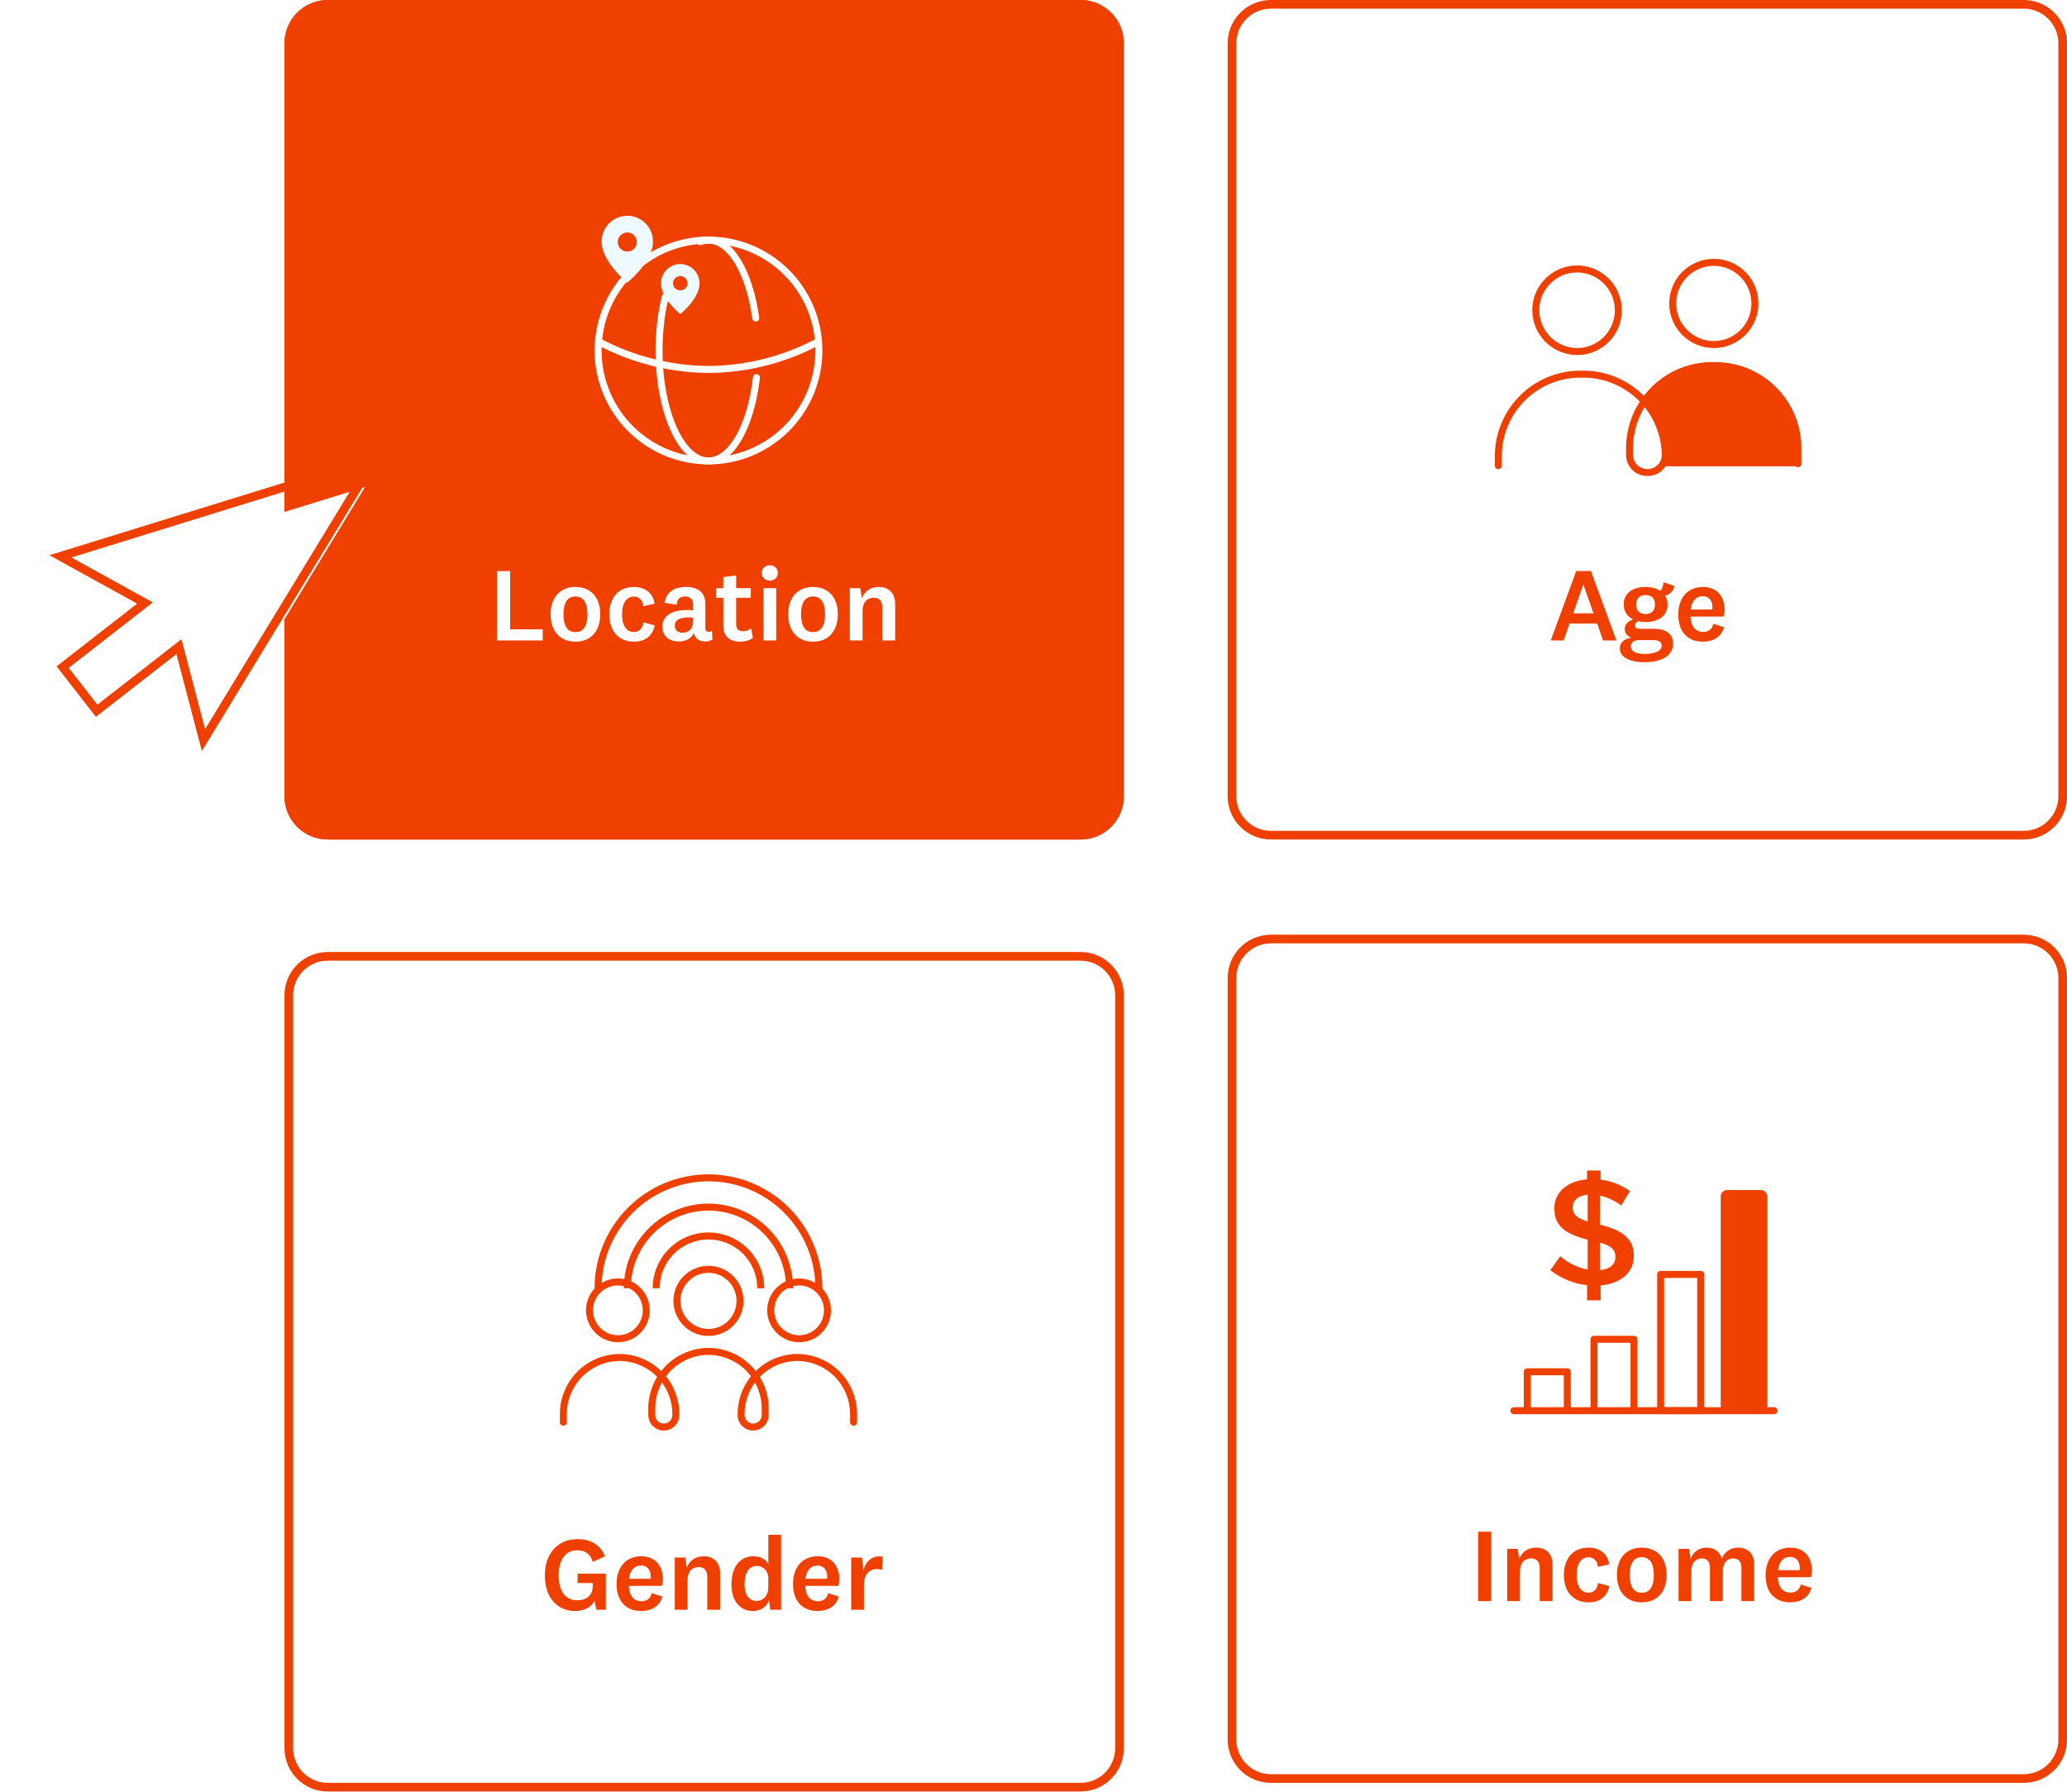 <svg width="406" height="352" viewBox="0 0 406 352" fill="none" xmlns="http://www.w3.org/2000/svg">
<path d="M55.876 8.498C55.876 3.805 59.681 0 64.374 0H212.242C216.935 0 220.74 3.805 220.74 8.498V156.366C220.74 161.059 216.935 164.864 212.242 164.864H64.374C59.681 164.864 55.876 161.059 55.876 156.366V8.498Z" fill="#EF4000"/>
<path d="M212.242 163.165V164.864H64.374V163.165H212.242ZM219.041 156.366V8.498C219.041 4.743 215.997 1.7 212.242 1.7H64.374C60.619 1.7 57.576 4.743 57.576 8.498V156.366C57.576 160.121 60.619 163.165 64.374 163.165V164.864C59.681 164.864 55.876 161.059 55.876 156.366V8.498C55.876 3.951 59.447 0.239 63.938 0.012L64.374 0H212.242L212.679 0.012C217.169 0.239 220.74 3.951 220.74 8.498V156.366L220.729 156.803C220.501 161.293 216.789 164.864 212.242 164.864V163.165C215.997 163.165 219.041 160.121 219.041 156.366Z" fill="#EF4000"/>
<path d="M212.242 350.124V351.824H64.374V350.124H212.242ZM219.041 343.325V195.458C219.041 191.703 215.997 188.659 212.242 188.659H64.374C60.619 188.659 57.576 191.703 57.576 195.458V343.325C57.576 347.08 60.619 350.124 64.374 350.124V351.824C59.681 351.824 55.876 348.019 55.876 343.325V195.458C55.876 190.911 59.447 187.198 63.938 186.971L64.374 186.959H212.242L212.679 186.971C217.169 187.198 220.74 190.911 220.74 195.458V343.325L220.729 343.762C220.501 348.252 216.789 351.824 212.242 351.824V350.124C215.997 350.124 219.041 347.08 219.041 343.325Z" fill="#EF4000"/>
<path d="M397.502 163.165V164.864H249.634V163.165H397.502ZM404.3 156.366V8.498C404.3 4.743 401.256 1.7 397.502 1.7H249.634C245.879 1.7 242.835 4.743 242.835 8.498V156.366C242.835 160.121 245.879 163.165 249.634 163.165V164.864C244.94 164.864 241.136 161.059 241.136 156.366V8.498C241.136 3.951 244.707 0.239 249.197 0.012L249.634 0H397.502L397.938 0.012C402.429 0.239 406 3.951 406 8.498V156.366L405.988 156.803C405.761 161.293 402.049 164.864 397.502 164.864V163.165C401.256 163.165 404.3 160.121 404.3 156.366Z" fill="#EF4000"/>
<path d="M397.502 348.424V350.124H249.634V348.424H397.502ZM404.3 341.626V192.058C404.3 188.304 401.256 185.26 397.502 185.26H249.634C245.879 185.26 242.835 188.304 242.835 192.058V341.626C242.835 345.38 245.879 348.424 249.634 348.424V350.124C244.94 350.124 241.136 346.319 241.136 341.626V192.058C241.136 187.511 244.707 183.799 249.197 183.572L249.634 183.56H397.502L397.938 183.572C402.429 183.799 406 187.511 406 192.058V341.626C406 346.319 402.195 350.124 397.502 350.124V348.424C401.256 348.424 404.3 345.38 404.3 341.626Z" fill="#EF4000"/>
<path d="M353.682 91.568H326.916C327.422 87.15 326.225 82.705 323.568 79.139C323.568 79.139 325.428 72.236 335.838 72.236C335.838 72.236 353.682 70.749 353.682 91.568Z" fill="#EF4000"/>
<path d="M344.016 59.593C344.016 55.514 340.708 52.208 336.63 52.207C332.55 52.207 329.243 55.514 329.243 59.593C329.244 63.672 332.551 66.979 336.63 66.979C340.708 66.979 344.015 63.672 344.016 59.593ZM345.388 59.593C345.388 64.43 341.466 68.352 336.63 68.352C331.792 68.352 327.87 64.43 327.869 59.593C327.869 54.756 331.792 50.833 336.63 50.833C341.467 50.833 345.388 54.756 345.388 59.593Z" fill="#EF4000"/>
<path d="M306.398 52.807C308.005 52.142 309.774 51.967 311.48 52.306C313.186 52.645 314.753 53.483 315.983 54.713C317.213 55.942 318.05 57.51 318.39 59.216C318.729 60.922 318.556 62.691 317.89 64.298C317.225 65.905 316.097 67.279 314.65 68.245C313.204 69.211 311.503 69.727 309.764 69.727H309.761C307.434 69.713 305.205 68.783 303.56 67.138C301.914 65.492 300.983 63.264 300.969 60.937L301.656 60.932H300.969C300.969 59.193 301.485 57.492 302.451 56.045C303.417 54.599 304.791 53.473 306.398 52.807ZM311.213 53.652C309.773 53.366 308.28 53.514 306.924 54.075C305.568 54.637 304.408 55.588 303.593 56.809C302.778 58.029 302.343 59.464 302.343 60.932C302.356 62.897 303.141 64.778 304.531 66.167C305.92 67.556 307.801 68.34 309.766 68.353C311.233 68.353 312.668 67.918 313.889 67.103C315.109 66.287 316.061 65.128 316.622 63.772C317.184 62.416 317.33 60.924 317.044 59.485C316.757 58.045 316.05 56.722 315.012 55.684C313.974 54.646 312.652 53.938 311.213 53.652Z" fill="#EF4000"/>
<path d="M323.027 79.948C321.611 82.277 320.818 84.958 320.765 87.73V89.398L320.783 89.671C320.858 90.301 321.148 90.889 321.61 91.334C322.137 91.841 322.843 92.119 323.575 92.106L323.588 92.793L323.601 92.106C324.333 92.119 325.04 91.841 325.567 91.334C326.094 90.826 326.397 90.13 326.411 89.398V89.289C326.346 85.868 325.143 82.589 323.027 79.948ZM352.455 91.056V87.73L352.422 86.96C352.159 83.123 350.48 79.508 347.697 76.827C344.728 73.967 340.744 72.403 336.622 72.478L336.609 71.793L336.598 72.478C332.476 72.403 328.492 73.967 325.523 76.827C324.902 77.426 324.338 78.072 323.83 78.756C326.304 81.687 327.71 85.393 327.784 89.262L327.786 89.276H327.784V89.425C327.763 90.52 327.309 91.563 326.519 92.323C325.736 93.078 324.687 93.49 323.6 93.477L323.601 93.478C323.597 93.478 323.592 93.476 323.588 93.477C323.584 93.476 323.579 93.478 323.575 93.478V93.477C322.488 93.49 321.44 93.077 320.657 92.323C319.868 91.563 319.413 90.52 319.392 89.425V87.704C319.452 84.542 320.398 81.489 322.081 78.872C321.953 78.74 321.825 78.606 321.693 78.479C318.749 75.644 314.801 74.093 310.715 74.168L310.701 73.483L310.688 74.168C306.602 74.093 302.654 75.644 299.71 78.479C296.77 81.311 295.071 85.194 294.99 89.276L294.991 91.453C294.991 91.832 294.683 92.139 294.304 92.139C293.925 92.139 293.617 91.832 293.617 91.453V89.262H293.619C293.704 84.812 295.552 80.579 298.758 77.491C301.957 74.409 306.247 72.721 310.688 72.795C315.138 72.714 319.44 74.403 322.645 77.491C322.726 77.569 322.802 77.651 322.881 77.73C323.393 77.062 323.957 76.429 324.571 75.838C327.796 72.731 332.121 71.032 336.598 71.107V71.106C336.601 71.106 336.605 71.108 336.609 71.107C336.614 71.108 336.618 71.106 336.622 71.106L336.621 71.107C341.098 71.031 345.424 72.731 348.649 75.838C351.88 78.95 353.742 83.218 353.828 87.704V91.056C353.828 91.435 353.521 91.743 353.142 91.744C352.763 91.744 352.455 91.436 352.455 91.056Z" fill="#EF4000"/>
<path d="M144.669 255.475C144.669 252.432 142.202 249.966 139.159 249.966C136.116 249.966 133.65 252.432 133.65 255.475C133.65 258.518 136.116 260.985 139.159 260.985C142.202 260.985 144.669 258.518 144.669 255.475ZM146.042 255.475C146.042 259.276 142.96 262.358 139.159 262.358C135.357 262.358 132.275 259.276 132.275 255.475C132.276 251.674 135.358 248.592 139.159 248.592C142.96 248.592 146.041 251.674 146.042 255.475Z" fill="#EF4000"/>
<path d="M166.977 279.304V277.759C166.993 274.994 165.91 272.337 163.966 270.37C162.023 268.404 159.379 267.288 156.615 267.271C153.851 267.288 151.207 268.404 149.264 270.37C149.256 270.378 149.247 270.386 149.239 270.395C150.384 272.267 151.001 274.435 150.988 276.665C150.988 276.681 150.985 276.695 150.983 276.71V277.855C150.988 278.668 150.67 279.45 150.099 280.028C149.527 280.606 148.749 280.935 147.936 280.939L147.933 280.252L147.928 280.939C147.115 280.934 146.338 280.606 145.767 280.028C145.195 279.45 144.876 278.668 144.88 277.855V277.764C144.865 275.029 145.8 272.387 147.505 270.279C147.221 269.901 146.912 269.541 146.577 269.201C144.616 267.218 141.949 266.095 139.161 266.078C136.373 266.095 133.706 267.218 131.746 269.201C131.41 269.541 131.099 269.902 130.815 270.28C132.52 272.388 133.455 275.03 133.439 277.764V277.855L133.426 278.159C133.36 278.861 133.053 279.522 132.553 280.028C131.982 280.606 131.205 280.934 130.392 280.939L130.387 280.252L130.384 280.939C129.571 280.935 128.793 280.606 128.221 280.028C127.65 279.45 127.332 278.668 127.336 277.855V276.66C127.324 274.433 127.938 272.267 129.081 270.396C129.072 270.388 129.064 270.378 129.056 270.37C127.113 268.404 124.467 267.288 121.703 267.271C118.939 267.289 116.296 268.404 114.353 270.37C112.41 272.337 111.327 274.994 111.343 277.759V279.304C111.343 279.684 111.034 279.992 110.655 279.992C110.276 279.992 109.97 279.684 109.97 279.304V277.764C109.953 274.636 111.177 271.629 113.376 269.404C115.576 267.178 118.57 265.917 121.7 265.898L121.705 266.549L121.708 265.898C124.765 265.916 127.691 267.123 129.876 269.254C130.154 268.901 130.451 268.558 130.77 268.235C132.987 265.993 136.004 264.722 139.157 264.703L139.161 265.39L139.166 264.703C142.319 264.722 145.337 265.992 147.554 268.235C147.873 268.557 148.167 268.899 148.444 269.251C150.628 267.121 153.555 265.916 156.612 265.898L156.615 266.549L156.62 265.898C159.749 265.917 162.743 267.178 164.942 269.404C167.141 271.629 168.367 274.636 168.35 277.764V279.304C168.35 279.683 168.043 279.991 167.664 279.992C167.285 279.992 166.977 279.684 166.977 279.304ZM130.025 271.503C129.16 273.067 128.698 274.839 128.709 276.657V277.864C128.706 278.313 128.882 278.745 129.197 279.064C129.512 279.382 129.94 279.561 130.387 279.565C130.835 279.561 131.262 279.382 131.577 279.064C131.893 278.745 132.069 278.313 132.067 277.864V277.759C132.08 275.495 131.355 273.303 130.025 271.503ZM148.295 271.502C146.964 273.302 146.24 275.495 146.253 277.759V277.864C146.251 278.313 146.427 278.745 146.743 279.064C147.057 279.382 147.484 279.561 147.931 279.565C148.379 279.562 148.808 279.382 149.123 279.064C149.438 278.745 149.613 278.313 149.611 277.864V276.66C149.611 276.652 149.612 276.643 149.612 276.634C149.619 274.822 149.157 273.059 148.295 271.502Z" fill="#EF4000"/>
<path d="M139.159 230.622C145.093 230.622 150.784 232.981 154.98 237.176C159.176 241.372 161.533 247.064 161.533 252.998H160.16C160.16 247.428 157.947 242.086 154.009 238.147C150.071 234.209 144.729 231.996 139.159 231.996C133.589 231.996 128.247 234.209 124.309 238.147C120.37 242.086 118.158 247.428 118.158 252.998H116.783C116.783 247.064 119.142 241.372 123.338 237.176C127.534 232.98 133.225 230.622 139.159 230.622Z" fill="#EF4000"/>
<path d="M139.158 236.371C143.568 236.371 147.797 238.123 150.915 241.241C154.033 244.359 155.785 248.588 155.785 252.997H154.412C154.412 248.952 152.804 245.072 149.944 242.212C147.083 239.351 143.204 237.745 139.158 237.745C135.113 237.745 131.233 239.351 128.373 242.212C125.513 245.072 123.907 248.952 123.907 252.997H122.532C122.532 248.588 124.284 244.359 127.402 241.241C130.52 238.123 134.749 236.371 139.158 236.371Z" fill="#EF4000"/>
<path d="M139.159 242.037C142.065 242.037 144.853 243.192 146.908 245.247C148.964 247.303 150.117 250.091 150.117 252.997H148.744C148.744 250.455 147.735 248.016 145.937 246.218C144.14 244.421 141.701 243.412 139.159 243.412C136.616 243.412 134.178 244.421 132.38 246.218C130.583 248.016 129.574 250.455 129.574 252.997H128.199C128.199 250.091 129.354 247.303 131.409 245.247C133.464 243.192 136.252 242.037 139.159 242.037Z" fill="#EF4000"/>
<path d="M118.964 251.549C120.108 251.075 121.367 250.95 122.582 251.192C123.797 251.434 124.913 252.03 125.789 252.906C126.665 253.782 127.262 254.898 127.504 256.113C127.745 257.328 127.621 258.587 127.147 259.731C126.673 260.876 125.87 261.855 124.84 262.543C123.81 263.231 122.599 263.599 121.361 263.599H121.356C119.699 263.588 118.114 262.924 116.942 261.753C115.771 260.582 115.108 258.996 115.097 257.34L115.784 257.335H115.097C115.097 256.096 115.464 254.886 116.152 253.856C116.841 252.826 117.82 252.023 118.964 251.549ZM122.315 252.538C121.366 252.349 120.382 252.447 119.488 252.817C118.595 253.187 117.831 253.814 117.294 254.618C116.757 255.422 116.471 256.368 116.471 257.335C116.481 258.629 116.998 259.867 117.913 260.782C118.829 261.698 120.068 262.213 121.362 262.223C122.329 262.223 123.274 261.938 124.078 261.401C124.882 260.864 125.509 260.1 125.879 259.207C126.249 258.313 126.346 257.329 126.158 256.38C125.969 255.432 125.502 254.561 124.818 253.877C124.134 253.194 123.264 252.727 122.315 252.538Z" fill="#EF4000"/>
<path d="M154.56 251.549C155.704 251.075 156.963 250.95 158.178 251.192C159.393 251.434 160.509 252.03 161.385 252.906C162.261 253.782 162.858 254.898 163.099 256.113C163.341 257.328 163.217 258.587 162.742 259.731C162.268 260.876 161.465 261.855 160.435 262.543C159.406 263.231 158.195 263.599 156.956 263.599H156.951C155.295 263.588 153.709 262.924 152.538 261.753C151.367 260.582 150.704 258.996 150.692 257.34L151.38 257.335H150.692C150.692 256.096 151.06 254.886 151.748 253.856C152.436 252.826 153.415 252.023 154.56 251.549ZM157.911 252.538C156.962 252.349 155.978 252.447 155.084 252.817C154.191 253.187 153.427 253.814 152.89 254.618C152.353 255.422 152.067 256.368 152.067 257.335C152.077 258.629 152.594 259.867 153.509 260.782C154.424 261.698 155.664 262.213 156.958 262.223C157.925 262.223 158.87 261.938 159.674 261.401C160.478 260.864 161.104 260.1 161.474 259.207C161.845 258.313 161.942 257.329 161.753 256.38C161.565 255.432 161.098 254.561 160.414 253.877C159.73 253.194 158.859 252.727 157.911 252.538Z" fill="#EF4000"/>
<path d="M128.764 68.836C128.764 64.957 129.213 61.304 130.007 58.123C130.099 57.756 130.472 57.532 130.84 57.624C131.208 57.716 131.431 58.089 131.34 58.457C130.575 61.52 130.138 65.06 130.138 68.836C130.138 74.751 131.213 80.073 132.921 83.89C133.776 85.8 134.777 87.303 135.853 88.32C136.925 89.333 138.04 89.837 139.159 89.837C141.051 89.837 142.961 88.375 144.575 85.528C146.17 82.715 147.369 78.718 147.893 74.078L147.921 73.941C148.02 73.638 148.322 73.436 148.651 73.473C149.028 73.516 149.298 73.855 149.256 74.232L149.148 75.118C148.562 79.516 147.373 83.375 145.768 86.206C144.075 89.191 141.807 91.21 139.159 91.21C137.597 91.21 136.16 90.499 134.91 89.318C133.663 88.139 132.57 86.466 131.668 84.451C129.864 80.419 128.764 74.898 128.764 68.836ZM139.159 46.46C141.708 46.46 143.906 48.333 145.572 51.127C147.255 53.95 148.505 57.876 149.123 62.371C149.174 62.746 148.912 63.093 148.537 63.144C148.161 63.196 147.815 62.932 147.763 62.557C147.163 58.184 145.955 54.45 144.394 51.831C142.816 49.185 140.979 47.834 139.159 47.834C138.687 47.834 138.221 47.923 137.76 48.098L137.625 48.135C137.31 48.187 136.992 48.012 136.873 47.702C136.738 47.347 136.916 46.95 137.27 46.815L137.73 46.663C138.195 46.53 138.672 46.46 139.159 46.46Z" fill="white"/>
<path d="M159.911 66.74C160.247 66.565 160.662 66.697 160.837 67.033C161.011 67.37 160.879 67.783 160.543 67.958C153.935 71.386 146.607 73.196 139.163 73.239H139.153C132.177 73.184 125.304 71.591 119.023 68.58L117.775 67.958L117.659 67.883C117.41 67.683 117.329 67.328 117.481 67.033C117.634 66.739 117.969 66.601 118.276 66.688L118.406 66.74L119.617 67.342C125.715 70.265 132.387 71.811 139.16 71.865C146.385 71.822 153.497 70.067 159.911 66.74Z" fill="white"/>
<path d="M160.16 68.834C160.165 63.97 158.478 59.256 155.389 55.499H155.387C155.38 55.491 155.372 55.483 155.365 55.474C152.22 51.659 147.829 49.077 142.967 48.181C138.104 47.285 133.082 48.134 128.784 50.578C124.486 53.022 121.187 56.904 119.471 61.541C117.754 66.178 117.727 71.272 119.398 75.926C121.068 80.58 124.328 84.495 128.601 86.982C132.875 89.469 137.89 90.367 142.761 89.52C147.632 88.672 152.048 86.133 155.231 82.35C158.414 78.566 160.16 73.78 160.16 68.835V68.834ZM156.562 54.888C156.557 54.867 156.552 54.846 156.545 54.825C156.552 54.846 156.557 54.867 156.562 54.888ZM156.524 54.77C156.519 54.759 156.514 54.748 156.509 54.737C156.514 54.748 156.519 54.759 156.524 54.77ZM156.363 54.543C156.341 54.523 156.321 54.509 156.306 54.498C156.323 54.51 156.342 54.525 156.363 54.543ZM161.512 69.821C161.294 74.737 159.46 79.453 156.282 83.233C152.891 87.264 148.186 89.97 142.997 90.873C137.807 91.775 132.464 90.818 127.911 88.169C123.358 85.519 119.886 81.347 118.106 76.389C116.327 71.431 116.354 66.004 118.183 61.064C120.012 56.124 123.526 51.988 128.105 49.384C132.684 46.781 138.035 45.877 143.216 46.832C148.384 47.784 153.052 50.525 156.401 54.575L156.408 54.581L156.449 54.628C159.741 58.631 161.538 63.653 161.533 68.835L161.512 69.821ZM156.582 55.039C156.582 55.005 156.578 54.969 156.572 54.933C156.577 54.968 156.582 55.004 156.582 55.039Z" fill="white"/>
<path fill-rule="evenodd" clip-rule="evenodd" d="M123.214 55.498C123.214 55.498 128.262 51.459 128.262 47.421C128.262 46.082 127.73 44.798 126.784 43.851C125.837 42.905 124.553 42.373 123.214 42.373C121.875 42.373 120.591 42.905 119.645 43.851C118.698 44.798 118.166 46.082 118.166 47.421C118.166 51.459 123.214 55.498 123.214 55.498ZM125.089 47.529C125.089 48.565 124.25 49.404 123.214 49.404C122.179 49.404 121.339 48.565 121.339 47.529C121.339 46.493 122.179 45.654 123.214 45.654C124.25 45.654 125.089 46.493 125.089 47.529Z" fill="#EEF9FE"/>
<path fill-rule="evenodd" clip-rule="evenodd" d="M133.617 61.696C133.617 61.696 137.403 58.667 137.403 55.638C137.403 54.634 137.004 53.671 136.294 52.961C135.584 52.251 134.621 51.852 133.617 51.852C132.613 51.852 131.65 52.251 130.94 52.961C130.23 53.671 129.831 54.634 129.831 55.638C129.831 58.667 133.617 61.696 133.617 61.696ZM134.515 56.716C134.77 56.512 134.947 56.227 135.018 55.908C135.033 55.819 135.041 55.728 135.041 55.638C135.041 55.451 135.004 55.266 134.933 55.093C134.861 54.921 134.756 54.764 134.624 54.632C134.492 54.499 134.335 54.395 134.162 54.323C133.99 54.251 133.805 54.215 133.618 54.215C133.431 54.215 133.246 54.251 133.073 54.323C132.9 54.395 132.743 54.499 132.611 54.632C132.479 54.764 132.374 54.921 132.303 55.093C132.231 55.266 132.194 55.451 132.194 55.638C132.195 55.728 132.202 55.819 132.218 55.908C132.288 56.227 132.465 56.512 132.72 56.716C132.974 56.92 133.291 57.032 133.618 57.032C133.944 57.032 134.261 56.92 134.515 56.716Z" fill="#EEF9FE"/>
<path d="M334.049 249.583C334.428 249.583 334.736 249.891 334.736 250.27V277.04C334.736 277.419 334.428 277.727 334.049 277.727H326.188C325.809 277.727 325.501 277.419 325.501 277.04V250.27C325.501 249.891 325.809 249.583 326.188 249.583H334.049ZM326.875 276.352H333.362V250.958H326.875V276.352Z" fill="#EF4000"/>
<path d="M339.291 233.699H345.841C346.189 233.699 346.522 233.834 346.768 234.073C347.013 234.312 347.151 234.636 347.151 234.974V277.04H337.98V234.974C337.98 234.636 338.118 234.312 338.364 234.073C338.61 233.834 338.943 233.699 339.291 233.699V233.699Z" fill="#EF4000"/>
<path d="M318.435 236.725C317.199 235.808 315.782 235.149 314.273 234.789V240.507C318.926 241.639 320.915 243.427 320.915 246.613V246.673C320.915 249.919 318.283 252.093 314.395 252.451V255.369H311.732V252.391C309.086 252.091 306.582 251.069 304.508 249.443L306.467 246.703C307.984 248.037 309.847 248.943 311.854 249.324V243.456C307.385 242.325 305.303 240.716 305.303 237.35V237.291C305.303 234.104 307.905 231.93 311.732 231.602V229.875H314.394V231.662C316.484 231.911 318.469 232.691 320.15 233.925L318.435 236.725ZM311.854 239.882V234.61C309.895 234.789 308.915 235.772 308.915 237.082V237.113C308.915 238.363 309.497 239.168 311.854 239.882ZM314.273 244.021V249.443C316.232 249.233 317.303 248.311 317.303 246.88V246.821C317.303 245.511 316.63 244.707 314.273 244.022V244.021Z" fill="#EF4000"/>
<path d="M348.461 276.352L348.599 276.367C348.912 276.431 349.148 276.708 349.148 277.04C349.148 277.371 348.912 277.648 348.599 277.712L348.461 277.727H297.366C296.987 277.727 296.679 277.419 296.679 277.04C296.679 276.661 296.987 276.352 297.366 276.352H348.461Z" fill="#EF4000"/>
<path d="M320.261 277.04V263.705H313.775V277.04C313.775 277.419 313.467 277.727 313.088 277.727C312.708 277.727 312.4 277.419 312.4 277.04V263.018C312.4 262.639 312.708 262.331 313.088 262.331H320.948C321.327 262.331 321.635 262.639 321.635 263.018V277.04C321.635 277.419 321.327 277.727 320.948 277.727C320.569 277.727 320.261 277.419 320.261 277.04Z" fill="#EF4000"/>
<path d="M307.16 277.04V270.078H300.673V277.04C300.673 277.419 300.365 277.727 299.986 277.727C299.607 277.727 299.299 277.419 299.299 277.04V269.391C299.299 269.012 299.607 268.704 299.986 268.704H307.847C308.226 268.704 308.534 269.012 308.534 269.391V277.04C308.534 277.419 308.226 277.727 307.847 277.727C307.468 277.727 307.16 277.419 307.16 277.04Z" fill="#EF4000"/>
<path d="M334.501 124.1C333.012 124.1 332.114 122.978 332.053 121.082H338.539C338.641 120.796 338.743 120.245 338.743 119.715C338.743 117.227 337.295 115.269 334.501 115.269C331.523 115.269 329.646 117.37 329.646 120.715C329.646 124.1 331.523 126.017 334.48 126.017C336.377 126.017 338.09 125.181 338.641 123.182L336.561 122.509C336.275 123.631 335.541 124.1 334.501 124.1ZM332.094 119.695C332.257 118.063 333.114 117.084 334.46 117.084C335.704 117.084 336.357 118.043 336.357 119.185C336.357 119.328 336.357 119.532 336.336 119.695H332.094Z" fill="#EF4000"/>
<path d="M321.361 118.716C321.361 117.513 322.075 116.86 323.217 116.86C324.359 116.86 325.073 117.492 325.073 118.716C325.073 119.94 324.359 120.592 323.217 120.592C322.075 120.592 321.361 119.919 321.361 118.716ZM328.622 126.405C328.622 124.549 327.337 123.488 324.829 123.488H322.034C321.504 123.488 321.157 123.284 321.157 122.836C321.157 122.448 321.361 122.183 321.769 122C322.218 122.102 322.707 122.163 323.217 122.163C325.726 122.163 327.541 120.959 327.541 118.716C327.541 118.063 327.378 117.472 327.052 116.982C327.949 116.778 328.724 116.064 328.867 115.065L326.766 114.351C326.685 115.004 326.521 115.677 326.093 116.024C325.338 115.534 324.359 115.269 323.217 115.269C320.647 115.269 318.934 116.513 318.934 118.716C318.934 120.082 319.648 121.102 320.79 121.653C319.872 121.898 319.138 122.55 319.138 123.509C319.138 124.345 319.648 124.977 320.443 125.222C319.097 125.426 318.159 126.181 318.159 127.302C318.159 129.301 320.566 130.056 322.973 130.056C325.746 130.056 328.622 129.118 328.622 126.405ZM320.321 126.935C320.321 126.16 320.953 125.712 321.851 125.712H324.767C325.848 125.712 326.379 126.099 326.379 126.792C326.379 127.914 324.931 128.424 323.013 128.424C321.504 128.424 320.321 127.975 320.321 126.935Z" fill="#EF4000"/>
<path d="M310.983 114.841H311.024L313.003 120.449H309.005L310.983 114.841ZM314.879 125.773H317.49L312.493 112.148H309.597L304.6 125.773H307.129L308.291 122.448H313.716L314.879 125.773Z" fill="#EF4000"/>
<path d="M173.411 305.709C171.473 305.342 170.025 306.566 169.597 308.361L169.312 305.872H167.19V316.131H169.699V311.175C169.699 309.176 170.8 308.136 172.228 308.136C172.595 308.136 173.024 308.197 173.268 308.279L173.411 305.709Z" fill="#EF4000"/>
<path d="M160.617 314.459C159.128 314.459 158.231 313.337 158.169 311.44H164.655C164.757 311.155 164.859 310.604 164.859 310.074C164.859 307.586 163.411 305.628 160.617 305.628C157.639 305.628 155.763 307.728 155.763 311.073C155.763 314.459 157.639 316.376 160.596 316.376C162.493 316.376 164.206 315.54 164.757 313.541L162.677 312.868C162.391 313.99 161.657 314.459 160.617 314.459ZM158.21 310.053C158.373 308.422 159.23 307.443 160.576 307.443C161.82 307.443 162.473 308.401 162.473 309.544C162.473 309.686 162.473 309.89 162.452 310.053H158.21Z" fill="#EF4000"/>
<path d="M150.913 311.583C150.913 313.561 149.771 314.398 148.629 314.398C147.16 314.398 146.243 313.256 146.243 311.114C146.243 308.646 147.242 307.524 148.67 307.524C149.71 307.524 150.913 308.259 150.913 310.033V311.583ZM151.301 316.131H153.422V301.406H150.913V307.218C150.546 306.362 149.547 305.628 147.997 305.628C145.386 305.628 143.673 307.647 143.673 311.196C143.673 314.581 145.549 316.376 147.834 316.376C149.282 316.376 150.567 315.703 151.036 314.214L151.301 316.131Z" fill="#EF4000"/>
<path d="M134.594 305.872H132.534V316.131H135.043V310.38C135.043 308.483 136.042 307.749 137.246 307.749C138.408 307.749 138.918 308.503 138.918 309.646V316.131H141.447V308.952C141.447 306.811 140.121 305.628 138.245 305.628C136.674 305.628 135.43 306.423 134.9 307.851L134.594 305.872Z" fill="#EF4000"/>
<path d="M125.961 314.459C124.472 314.459 123.574 313.337 123.513 311.44H129.999C130.101 311.155 130.203 310.604 130.203 310.074C130.203 307.586 128.755 305.628 125.961 305.628C122.983 305.628 121.106 307.728 121.106 311.073C121.106 314.459 122.983 316.376 125.94 316.376C127.837 316.376 129.55 315.54 130.101 313.541L128.021 312.868C127.735 313.99 127.001 314.459 125.961 314.459ZM123.554 310.053C123.717 308.422 124.574 307.443 125.92 307.443C127.164 307.443 127.817 308.401 127.817 309.544C127.817 309.686 127.817 309.89 127.796 310.053H123.554Z" fill="#EF4000"/>
<path d="M113.449 309.034V310.89H116.427V311.501C116.427 313.419 115.04 314.275 113.408 314.275C110.9 314.275 109.737 312.276 109.737 309.38C109.737 306.219 111.124 304.445 113.408 304.445C114.979 304.445 116.039 305.281 116.427 306.729L118.813 305.648C117.997 303.486 116.141 302.262 113.429 302.262C109.696 302.262 107.024 304.914 107.024 309.401C107.024 313.867 109.553 316.376 112.98 316.376C114.734 316.376 116.264 315.601 116.773 314.316L117.141 316.131H118.997V309.034H113.449Z" fill="#EF4000"/>
<path d="M351.653 312.759C350.164 312.759 349.267 311.637 349.206 309.741H355.691C355.793 309.455 355.895 308.904 355.895 308.374C355.895 305.886 354.447 303.928 351.653 303.928C348.675 303.928 346.799 306.029 346.799 309.374C346.799 312.759 348.675 314.676 351.633 314.676C353.529 314.676 355.243 313.84 355.793 311.841L353.713 311.168C353.427 312.29 352.693 312.759 351.653 312.759ZM349.246 308.354C349.409 306.722 350.266 305.743 351.612 305.743C352.856 305.743 353.509 306.702 353.509 307.844C353.509 307.987 353.509 308.191 353.489 308.354H349.246Z" fill="#EF4000"/>
<path d="M338.189 306.09C337.801 304.703 336.679 303.928 335.211 303.928C333.763 303.928 332.539 304.723 332.07 306.151L331.764 304.173H329.704V314.432H332.213V308.68C332.213 306.804 333.151 306.049 334.232 306.049C335.415 306.049 335.864 306.783 335.864 307.925V314.432H338.393V308.66C338.393 306.783 339.331 306.049 340.391 306.049C341.595 306.049 342.043 306.783 342.043 307.925V314.432H344.552V307.171C344.552 305.029 343.226 303.928 341.391 303.928C339.922 303.928 338.739 304.744 338.189 306.09Z" fill="#EF4000"/>
<path d="M327.349 309.292C327.349 305.866 325.391 303.928 322.474 303.928C319.578 303.928 317.6 305.866 317.6 309.292C317.6 312.739 319.578 314.676 322.474 314.676C325.391 314.676 327.349 312.739 327.349 309.292ZM324.84 309.292C324.84 311.576 324.045 312.8 322.474 312.8C320.904 312.8 320.129 311.576 320.129 309.292C320.129 307.028 320.904 305.804 322.474 305.804C324.045 305.804 324.84 307.028 324.84 309.292Z" fill="#EF4000"/>
<path d="M307.183 309.312C307.183 312.657 309.079 314.676 312.037 314.676C314.219 314.676 315.749 313.473 316.095 311.474L313.872 310.883C313.77 312.005 313.097 312.78 312.037 312.78C310.466 312.78 309.691 311.413 309.691 309.312C309.691 307.232 310.466 305.825 312.016 305.825C313.159 305.825 313.77 306.661 313.852 307.701L316.055 307.232C315.851 305.254 314.321 303.928 311.996 303.928C309.079 303.928 307.183 305.947 307.183 309.312Z" fill="#EF4000"/>
<path d="M298.104 304.173H296.044V314.432H298.553V308.68C298.553 306.783 299.552 306.049 300.755 306.049C301.918 306.049 302.428 306.804 302.428 307.946V314.432H304.957V307.252C304.957 305.111 303.631 303.928 301.755 303.928C300.184 303.928 298.94 304.723 298.41 306.151L298.104 304.173Z" fill="#EF4000"/>
<path d="M290.331 300.807V314.432H292.921V300.807H290.331Z" fill="#EF4000"/>
<path d="M168.978 115.514H166.918V125.773H169.427V120.021C169.427 118.124 170.426 117.39 171.629 117.39C172.792 117.39 173.302 118.145 173.302 119.287V125.773H175.831V118.593C175.831 116.452 174.505 115.269 172.629 115.269C171.058 115.269 169.814 116.064 169.284 117.492L168.978 115.514Z" fill="white"/>
<path d="M164.563 120.633C164.563 117.207 162.605 115.269 159.688 115.269C156.792 115.269 154.813 117.207 154.813 120.633C154.813 124.08 156.792 126.017 159.688 126.017C162.605 126.017 164.563 124.08 164.563 120.633ZM162.054 120.633C162.054 122.917 161.258 124.141 159.688 124.141C158.118 124.141 157.343 122.917 157.343 120.633C157.343 118.369 158.118 117.145 159.688 117.145C161.258 117.145 162.054 118.369 162.054 120.633Z" fill="white"/>
<path d="M152.784 112.516C152.784 111.598 152.05 111.006 151.194 111.006C150.337 111.006 149.623 111.598 149.623 112.516C149.623 113.433 150.337 114.025 151.194 114.025C152.05 114.025 152.784 113.433 152.784 112.516ZM149.949 115.514V125.773H152.458V115.514H149.949Z" fill="white"/>
<path d="M147.535 123.427C146.963 123.794 146.515 123.957 145.903 123.957C145.107 123.957 144.598 123.55 144.598 122.571V117.39H147.473V115.514H144.598V113.005L142.069 113.331V115.514H140.682V117.39H142.069V122.876C142.069 125.038 143.394 126.017 145.434 126.017C146.331 126.017 147.229 125.752 147.881 125.283L147.535 123.427Z" fill="white"/>
<path d="M138.538 118.573C138.538 116.411 137.212 115.269 134.662 115.269C132.378 115.269 130.767 116.411 130.563 118.389L132.929 118.757C132.949 117.757 133.479 117.145 134.54 117.145C135.601 117.145 136.131 117.737 136.131 118.716V119.858C135.764 119.817 135.315 119.797 135.009 119.797C131.807 119.797 130.094 121.021 130.094 123.06C130.094 124.916 131.44 125.977 133.316 125.977C134.642 125.977 135.866 125.385 136.274 124.304C136.355 124.59 136.457 124.834 136.58 125.059C136.967 125.65 137.62 125.977 138.476 125.977C139.007 125.977 139.578 125.834 139.945 125.589L139.843 123.876C139.7 123.998 139.476 124.08 139.251 124.08C138.823 124.08 138.538 123.876 138.538 123.284V118.573ZM136.131 122.02C136.131 123.631 135.111 124.263 134.091 124.263C133.112 124.263 132.541 123.713 132.541 122.897C132.541 121.775 133.5 121.245 135.295 121.245C135.601 121.245 135.906 121.286 136.131 121.306V122.02Z" fill="white"/>
<path d="M119.679 120.653C119.679 123.998 121.575 126.017 124.533 126.017C126.715 126.017 128.245 124.814 128.592 122.815L126.368 122.224C126.266 123.346 125.593 124.121 124.533 124.121C122.962 124.121 122.187 122.754 122.187 120.653C122.187 118.573 122.962 117.166 124.512 117.166C125.655 117.166 126.266 118.002 126.348 119.042L128.551 118.573C128.347 116.595 126.817 115.269 124.492 115.269C121.575 115.269 119.679 117.288 119.679 120.653Z" fill="white"/>
<path d="M117.896 120.633C117.896 117.207 115.938 115.269 113.021 115.269C110.125 115.269 108.146 117.207 108.146 120.633C108.146 124.08 110.125 126.017 113.021 126.017C115.938 126.017 117.896 124.08 117.896 120.633ZM115.387 120.633C115.387 122.917 114.591 124.141 113.021 124.141C111.451 124.141 110.676 122.917 110.676 120.633C110.676 118.369 111.451 117.145 113.021 117.145C114.591 117.145 115.387 118.369 115.387 120.633Z" fill="white"/>
<path d="M97.608 112.148V125.773H106.603V123.59H100.199V112.148H97.608Z" fill="white"/>
<g filter="url(#filter0_d_142_73539)">
<path d="M40.279 143.193L35.642 125.528L19.128 138.388L13.502 131.163L30.015 118.303L14.024 109.479L71.704 91.641L40.279 143.193Z" fill="white"/>
</g>
<path d="M39.65 147.491L34.653 128.451L18.831 140.773L11.116 130.867L26.938 118.545L9.702 109.037L75.493 88.69L39.65 147.491ZM19.128 138.388L35.641 125.528L40.279 143.193L71.703 91.641L14.023 109.479L30.015 118.303L13.502 131.163L19.128 138.388Z" fill="#EF4000"/>
<defs>
<filter id="filter0_d_142_73539" x="13.502" y="91.641" width="58.201" height="55.552" filterUnits="userSpaceOnUse" color-interpolation-filters="sRGB">
<feFlood flood-opacity="0" result="BackgroundImageFix"/>
<feColorMatrix in="SourceAlpha" type="matrix" values="0 0 0 0 0 0 0 0 0 0 0 0 0 0 0 0 0 0 127 0" result="hardAlpha"/>
<feOffset dy="4"/>
<feComposite in2="hardAlpha" operator="out"/>
<feColorMatrix type="matrix" values="0 0 0 0 0.938 0 0 0 0 0.172 0 0 0 0 0 0 0 0 0.2 0"/>
<feBlend mode="normal" in2="BackgroundImageFix" result="effect1_dropShadow_142_73539"/>
<feBlend mode="normal" in="SourceGraphic" in2="effect1_dropShadow_142_73539" result="shape"/>
</filter>
</defs>
</svg>

